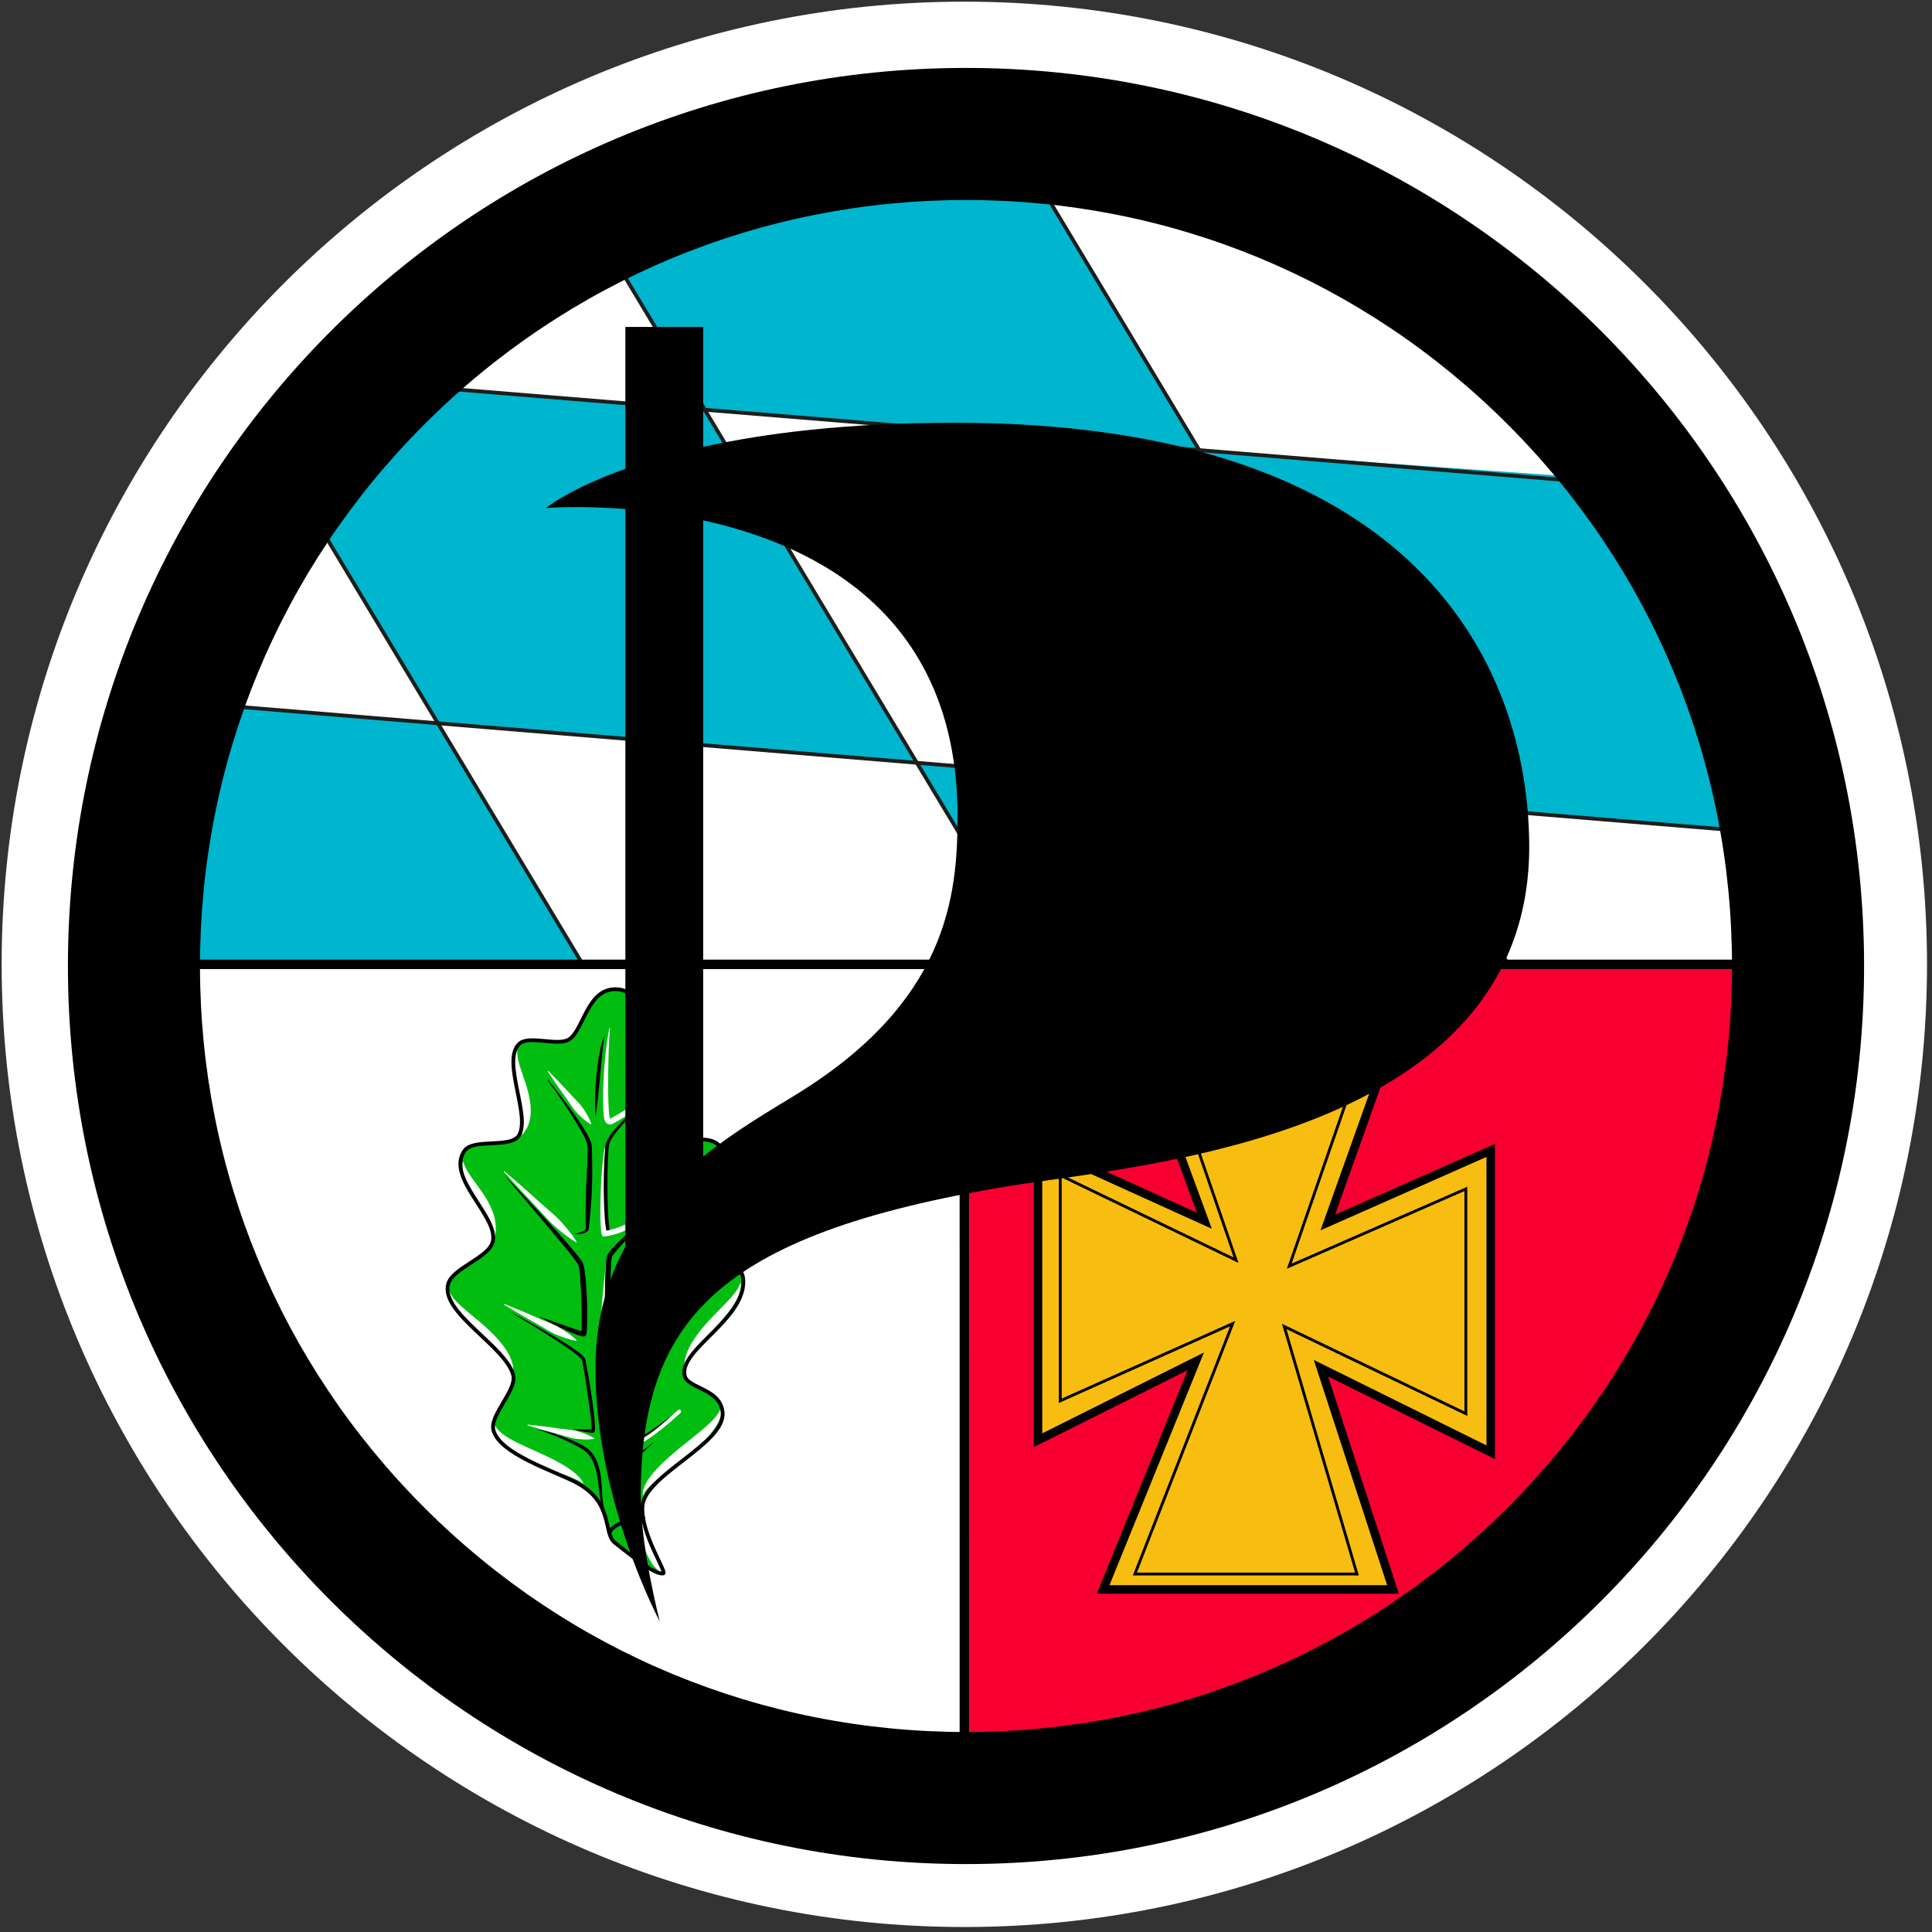 <?xml version="1.0" encoding="utf-8"?>
<!-- Generator: Adobe Illustrator 15.1.0, SVG Export Plug-In . SVG Version: 6.00 Build 0)  -->
<!DOCTYPE svg PUBLIC "-//W3C//DTD SVG 1.1//EN" "http://www.w3.org/Graphics/SVG/1.1/DTD/svg11.dtd">
<svg version="1.1" xmlns="http://www.w3.org/2000/svg" xmlns:xlink="http://www.w3.org/1999/xlink" x="0px" y="0px" width="512px"
	 height="512px" viewBox="-128 -128 512 512" enable-background="new -128 -128 512 512" xml:space="preserve">
<rect x="-128" y="-128" width="512" height="512" fill="#333333" stroke="none"/>
<g id="Layer_4">
	<path fill="#FFFFFF" d="M-127.559,127.559c0-140.898,114.22-255.118,255.122-255.118c140.893,0,255.114,114.22,255.114,255.118
		c0,140.903-114.221,255.12-255.114,255.12C-13.339,382.677-127.559,268.462-127.559,127.559z"/>
</g>
<g id="Rauten">
	<polygon fill="#00B5CE" points="-85.547,57.604 -11.953,63.676 26.436,127.578 -102.819,127.578 	"/>
	<polygon fill="#00B5CE" points="-32.349,-26.853 58.772,-19.411 114.978,74.151 -11.953,63.676 -51.035,-1.377 	"/>
	<polygon fill="#00B5CE" points="189.82,-8.708 58.772,-19.411 27.927,-70.756 142.442,-87.576 	"/>
	<polygon fill="#00B5CE" points="246.101,84.97 189.82,-8.708 320.797,0.553 347.058,93.303 	"/>
	<polygon fill="#00B5CE" points="114.978,74.151 246.101,84.97 271.696,127.578 147.074,127.578 	"/>
	<path id="Vertikal_6_1_" fill="#00B5CE" stroke="#1D1D1B" d="M266.65-89.573"/>
	<line id="Vertikal_5" fill="#00B5CE" stroke="#1D1D1B" x1="142.442" y1="-87.576" x2="271.696" y2="127.578"/>
	<line id="Vertikal_4" fill="#00B5CE" stroke="#1D1D1B" x1="29.207" y1="-68.625" x2="147.074" y2="127.578"/>
	<line id="Vertikal_3_2_" fill="#00B5CE" stroke="#1D1D1B" x1="-57.306" y1="-11.816" x2="26.436" y2="127.578"/>
	<path id="Vertikal_2_2_" fill="#00B5CE" stroke="#1D1D1B" d="M-102.819,127.578"/>
	<path id="Vertikal_2_1_" fill="#00B5CE" stroke="#1D1D1B" d="M-232.074-87.576"/>
	<path id="Vertikal_1_2_" fill="#00B5CE" stroke="#1D1D1B" d="M-223.447,131.498"/>
	<path id="Vertikal_1_1_" fill="#00B5CE" stroke="#1D1D1B" d="M-342.226-66.216"/>
	<line id="Horizontal2" fill="#00B5CE" stroke="#1D1D1B" x1="-80.473" y1="58.022" x2="347.058" y2="93.303"/>
	<line id="Horizontal1_2_" fill="#00B5CE" stroke="#1D1D1B" x1="-39.336" y1="-27.423" x2="309.576" y2="1.071"/>
</g>
<g id="Ulrichskreuz">
	<path fill="#F70031" d="M344,127.56c0,0-32.936,128.995-63.5,158.94C251.321,315.087,127.557,344,127.557,344l0.007-216.422"/>
	<polygon fill="#F7BD10" stroke="#000000" stroke-width="2.25" points="169.801,137.333 244.789,137.333 223.885,195.96 
		267.06,176.872 267.06,256.86 222.066,234.59 241.155,293.217 164.348,293.217 188.89,232.771 147.078,253.68 147.078,175.51 
		191.162,195.506 	"/>
	<polygon fill="none" stroke="#000000" stroke-width="0.75" points="177.982,143.24 235.928,143.24 213.659,207.55 260.469,187.074 
		260.469,246.635 212.333,223.529 231.609,289.128 172.755,289.128 198.662,222.774 152.984,243.226 152.984,183.463 
		199.567,205.958 	"/>
</g>
<g id="Layer_6">
	<path id="Hintergrund" fill="#00BD10" d="M47.706,288.966c1.146-0.167-6-10.484-5.5-17.834c0.561-8.231,21.883-16.524,21.25-24.75
		c-0.5-6.5-9.414-6.365-10.084-9.916c-1.297-6.885,15.584-14.584,15.584-24.834c0-8-13.207-3.976-14.916-8.333
		c-3.271-8.333,10.5-13,10.34-22.106c-0.203-11.561-11.193-4.891-13.34-8.394c-3.168-5.167,7.508-13.346,6-18.334
		c-2.168-7.166-9.09-2.979-12.889-5.999c-4.611-3.667-1.192-14.303-9.111-14.334c-7.5-0.03-8.414,10.928-12.334,13.333
		c-2.984,1.832-10.638-1.256-13.166,1.167c-4.663,4.467,3,18.834,0,24.167c-2.072,3.683-12.079,0.704-14.5,4.167
		c-5,7.149,8.875,17.174,7.535,23.921c-0.873,4.404-10.748,7.074-11.869,11.422c-1.967,7.628,15.269,16.449,17.25,24.073
		c1.037,3.987-6.258,10.589-5.25,14.584c1.587,6.293,16.133,10.84,21.879,13.855c10.121,5.312,7.124,13.488,10.287,15.978
		C39.877,284.736,45.456,289.293,47.706,288.966z"/>
	<g>
		<path fill="#FFFFFF" d="M42.419,268.518c-0.16-0.677-0.037-1.436,0.191-2.113c0.228-0.688,0.572-1.322,0.934-1.934
			c0.765-1.195,1.649-2.286,2.595-3.292c1.895-2.012,3.96-3.773,6.03-5.473c2.071-1.699,4.176-3.31,6.168-5
			c0.986-0.851,1.971-1.702,2.824-2.662c0.865-0.949,1.631-1.984,1.986-3.324c0.329,1.382-0.156,2.873-0.764,4.144
			c-0.654,1.272-1.47,2.438-2.37,3.502c-1.807,2.127-3.856,3.953-5.946,5.663c-2.092,1.711-4.252,3.289-6.348,4.89
			c-1.042,0.807-2.095,1.596-3.04,2.479C43.733,266.277,42.802,267.189,42.419,268.518z"/>
	</g>
	<g>
		<path fill="#FFFFFF" d="M53.401,234.314c-0.123-1.176,0.14-2.382,0.519-3.515c0.406-1.128,0.944-2.201,1.569-3.204
			c1.243-2.015,2.734-3.814,4.283-5.507c1.543-1.7,3.176-3.275,4.718-4.89c0.761-0.813,1.528-1.618,2.192-2.492
			c0.679-0.867,1.279-1.787,1.57-2.924c0.275,1.169-0.069,2.423-0.503,3.531c-0.468,1.112-1.073,2.145-1.742,3.11
			c-1.337,1.937-2.855,3.678-4.392,5.352c-1.533,1.68-3.104,3.283-4.556,4.963C55.628,230.436,54.243,232.135,53.401,234.314z"/>
	</g>
	<g>
		<path fill="#FFFFFF" d="M53.401,201.148c-0.532-2.053-0.1-4.304,0.691-6.27c0.807-1.986,1.969-3.76,3.205-5.4
			c1.24-1.643,2.585-3.148,3.85-4.663c1.246-1.532,2.508-2.993,3.078-5.001c0.278,1.027,0.115,2.154-0.174,3.188
			c-0.32,1.03-0.764,2.011-1.282,2.925c-1.039,1.829-2.272,3.466-3.479,5.062s-2.412,3.144-3.451,4.779
			C54.79,197.402,53.927,199.122,53.401,201.148z"/>
	</g>
	<g>
		<path fill="#FFFFFF" d="M49.753,170.648c-0.525-1.545-0.525-3.254-0.127-4.885c0.405-1.633,1.236-3.133,2.183-4.419
			c0.946-1.297,2-2.396,2.912-3.517c0.926-1.115,1.679-2.291,2.201-3.845c0.555,1.557,0.192,3.396-0.53,4.881
			c-0.727,1.505-1.693,2.759-2.567,3.958c-0.882,1.199-1.696,2.354-2.362,3.625C50.778,167.715,50.271,169.104,49.753,170.648z"/>
	</g>
	<g>
		<path fill="#FFFFFF" d="M37.919,135.481c1.086,0.83,1.871,1.956,2.453,3.169c0.574,1.217,0.898,2.529,1.123,3.75
			c0.232,1.23,0.376,2.333,0.744,3.336c0.345,1.021,1.021,1.988,1.848,3.078c-1.343-0.178-2.653-0.906-3.553-2.1
			c-0.9-1.197-1.266-2.617-1.496-3.855c-0.229-1.26-0.355-2.437-0.537-3.629L37.919,135.481z"/>
	</g>
	<g>
		<path fill="#FFFFFF" d="M8.003,234.981c-1.047-2.075-2.583-3.621-4.168-5.158c-1.602-1.519-3.316-2.947-5-4.456
			c-1.688-1.504-3.365-3.075-4.881-4.859c-0.758-0.891-1.459-1.854-2.03-2.91c-0.538-1.056-0.998-2.266-0.837-3.449
			c0.4,1.097,1.082,1.949,1.839,2.74c0.743,0.8,1.582,1.52,2.417,2.248c1.686,1.443,3.459,2.838,5.156,4.366
			c1.701,1.52,3.357,3.154,4.787,5.027c0.717,0.931,1.354,1.942,1.865,3.021C7.637,232.636,8.011,233.805,8.003,234.981z"/>
	</g>
	<g>
		<path fill="#FFFFFF" d="M26.651,265.226c-0.992-0.745-2.05-1.222-3.146-1.663c-1.08-0.458-2.202-0.837-3.314-1.25
			c-2.229-0.814-4.482-1.646-6.7-2.652c-2.213-1.007-4.411-2.169-6.413-3.724c-0.998-0.776-1.926-1.685-2.699-2.728
			c-0.743-1.053-1.332-2.306-1.309-3.571c0.629,1.079,1.441,1.881,2.369,2.549c0.9,0.688,1.91,1.235,2.926,1.772
			c2.044,1.061,4.202,1.981,6.365,2.97c2.164,0.986,4.353,2.012,6.473,3.262c1.059,0.623,2.088,1.33,3.065,2.121
			C25.208,263.129,26.173,264.05,26.651,265.226z"/>
	</g>
	<g>
		<path fill="#FFFFFF" d="M3.069,199.814c-0.522-1.83-1.168-3.451-1.998-4.992c-0.813-1.544-1.768-3.012-2.738-4.527
			c-0.967-1.516-1.965-3.079-2.753-4.824c-0.761-1.715-1.36-3.775-0.827-5.656c0.54,1.824,1.503,3.237,2.535,4.685
			c1.033,1.438,2.149,2.874,3.151,4.45c1.002,1.568,1.905,3.282,2.451,5.147C3.429,195.953,3.597,197.974,3.069,199.814z"/>
	</g>
	<g>
		<path fill="#FFFFFF" d="M10.087,172.939c1.332-3.809,0.365-7.279-0.564-10.968c-0.473-1.84-0.984-3.729-1.262-5.724
			c-0.137-0.996-0.189-2.026-0.113-3.059c0.103-1.025,0.345-2.086,0.939-2.917c-0.119,1.999,0.505,3.729,1.09,5.534
			c0.604,1.793,1.273,3.614,1.766,5.541c0.492,1.918,0.838,3.963,0.668,6.057C12.448,169.475,11.636,171.617,10.087,172.939z"/>
	</g>
	<g>
		<path fill="#FFFFFF" d="M38.095,275.454c0.506-0.594,1.398-1.066,2.417-0.824c0.983,0.269,1.68,0.972,2.191,1.639
			c1.015,1.38,1.584,2.85,2.103,4.284c0.508,1.438,0.902,2.87,1.33,4.271c0.432,1.408,0.842,2.766,1.617,4.158
			c-1.518-0.631-2.596-2.016-3.412-3.354c-0.814-1.373-1.395-2.822-1.895-4.247c-0.503-1.419-0.9-2.853-1.422-4.102
			c-0.27-0.612-0.549-1.186-0.982-1.521C39.632,275.375,38.894,275.319,38.095,275.454z"/>
	</g>
	<g>
		<path fill="#FFFFFF" d="M11.899,249.54c1.496,0.144,2.98,0.34,4.471,0.509l4.451,0.607c1.48,0.215,2.996,0.261,4.43,0.704
			c1.437,0.433,2.857,0.942,4.209,1.783c0.051,0.031,0.066,0.097,0.035,0.146c-0.018,0.027-0.045,0.045-0.074,0.049
			c-1.574,0.24-3.081,0.149-4.572-0.019c-1.492-0.157-2.903-0.712-4.35-1.098l-4.33-1.194c-1.436-0.432-2.879-0.836-4.31-1.293
			c-0.054-0.017-0.082-0.073-0.065-0.126C11.809,249.563,11.854,249.535,11.899,249.54z"/>
	</g>
	<path fill="none" stroke="#FFFFFF" stroke-linecap="round" d="M33.54,235.21c-0.475,4.5-0.086,8.385,0.244,11.125
		c0.615,5.104,1.188,7.125,4.844,8.44c2.97,1.068,13.375-8.714,13.375-8.714"/>
	<g>
		<path fill="#FFFFFF" d="M32.748,207.441c0.133,2.035,0.106,4.043,0.202,6.063c0.018,2.012,0.034,4.021,0.012,6.019
			c0.021,2-0.063,3.993-0.018,5.958c0.018,0.974,0.004,1.965,0.082,2.843c0.019,0.215,0.045,0.424,0.074,0.566
			c0.011,0.056,0.033,0.132,0.016,0.066l-0.035-0.085l-0.037-0.065c-0.017-0.03-0.059-0.102-0.095-0.146
			c-0.051-0.064-0.053-0.067-0.153-0.172c-0.096-0.095-0.209-0.179-0.328-0.243c-0.112-0.065-0.358-0.171-0.557-0.192
			c-0.052-0.008-0.104-0.013-0.155-0.015c-0.063-0.003-0.143-0.002-0.097-0.002h0.023c0.548-0.004,0.883-0.028,1.35-0.071
			c1.769-0.128,3.537-0.637,5.256-1.341c1.741-0.672,3.395-1.63,5.044-2.633c1.626-1.04,3.227-2.179,4.775-3.409
			c1.604-1.179,3.071-2.529,4.596-3.868l0.017-0.016c0.041-0.036,0.104-0.032,0.141,0.009c0.031,0.036,0.031,0.09,0.003,0.126
			c-2.481,3.175-5.364,6.031-8.607,8.431c-3.238,2.361-6.966,4.292-11.044,4.692c-0.505,0.043-1.025,0.06-1.521,0.054
			c-0.006,0.005-0.135-0.008-0.187-0.043c-0.056-0.036-0.104-0.081-0.126-0.117c-0.061-0.08-0.086-0.15-0.11-0.219
			c-0.05-0.138-0.073-0.267-0.099-0.397c-0.044-0.259-0.068-0.513-0.085-0.768c-0.063-1.015-0.048-2.021-0.022-3.028
			c0.058-2.012,0.184-4.018,0.328-6.022c0.303-4.007,0.662-8.009,1.16-11.998c0.007-0.055,0.057-0.093,0.11-0.086
			c0.048,0.006,0.083,0.045,0.087,0.092L32.748,207.441z"/>
	</g>
	<g>
		<path fill="#FFFFFF" d="M32.409,176.314c-0.139,2.002-0.166,3.998-0.127,6.002c-0.007,1.998-0.014,3.995,0.04,5.99
			c0.072,1.995,0.082,3.987,0.172,5.962c0.054,0.985,0.093,1.971,0.175,2.924c0.043,0.47,0.097,0.948,0.176,1.337
			c0.021,0.091,0.043,0.181,0.06,0.229c0.009,0.029,0.015,0.042,0.011,0.028c-0.016-0.021-0.005-0.051-0.156-0.221
			c-0.018-0.016-0.091-0.092-0.186-0.156c-0.105-0.067-0.15-0.088-0.322-0.149c-0.152-0.05-0.334-0.062-0.479-0.041l0.047-0.006
			l0.187-0.022l0.362-0.047c1.781-0.246,3.609-0.798,5.304-1.618c1.731-0.771,3.345-1.824,4.937-2.937
			c1.588-1.122,3.09-2.4,4.506-3.778c1.481-1.322,2.828-2.792,4.179-4.287l0.01-0.011c0.028-0.03,0.075-0.033,0.104-0.006
			c0.028,0.025,0.033,0.066,0.013,0.097c-2.242,3.338-4.947,6.366-8.063,8.915c-3.113,2.515-6.769,4.565-10.814,5.104l-0.375,0.043
			l-0.187,0.021c-0.019,0.002-0.067,0.012-0.15-0.007c-0.058-0.019-0.112-0.059-0.14-0.091c-0.206-0.274-0.223-0.52-0.286-0.773
			c-0.095-0.504-0.142-1.007-0.182-1.51c-0.073-1.005-0.103-2.01-0.117-3.014c-0.026-2.009,0.011-4.016,0.079-6.021
			c0.071-2.006,0.177-4.011,0.33-6.012c0.169-1.999,0.326-4.005,0.748-5.978c0.01-0.04,0.049-0.065,0.089-0.057
			c0.037,0.008,0.062,0.041,0.06,0.078L32.409,176.314z"/>
	</g>
	<g>
		<path fill="#FFFFFF" d="M33.661,144.489c-0.324,3.599-0.394,7.222-0.468,10.836c-0.046,3.615-0.078,7.239,0.136,10.843
			c0.031,0.449,0.068,0.898,0.125,1.342c0.031,0.221,0.064,0.441,0.113,0.653c0.048,0.205,0.146,0.464,0.15,0.32
			c0.793-0.438,1.574-0.882,2.351-1.345c1.546-0.932,3.052-1.932,4.513-2.992c2.916-2.129,5.697-4.462,8.215-7.049
			c0.029-0.03,0.076-0.031,0.105-0.002c0.027,0.025,0.03,0.066,0.01,0.096l-0.005,0.008c-2.095,3.031-4.698,5.674-7.56,7.994
			c-0.722,0.572-1.456,1.131-2.201,1.676c-0.754,0.534-1.533,1.032-2.314,1.527c-0.777,0.482-1.607,0.98-2.398,1.385l-0.125,0.065
			c-0.402,0.194-0.867,0.203-1.275-0.005c-0.236-0.125-0.241-0.158-0.348-0.248c-0.074-0.066-0.181-0.194-0.199-0.229
			c-0.06-0.086-0.127-0.203-0.16-0.277c-0.123-0.273-0.152-0.428-0.191-0.587c-0.068-0.304-0.101-0.554-0.133-0.806
			c-0.057-0.495-0.09-0.965-0.117-1.434c-0.17-3.71-0.002-7.322,0.232-10.957c0.283-3.623,0.643-7.252,1.396-10.831l0.001-0.007
			c0.009-0.04,0.049-0.066,0.09-0.058C33.64,144.418,33.665,144.452,33.661,144.489z"/>
	</g>
	<g>
		<path fill="#FFFFFF" d="M5.673,217.559c1.665,0.656,3.307,1.36,4.961,2.038l4.915,2.128c1.633,0.721,3.343,1.287,4.87,2.217
			c1.534,0.919,3.032,1.909,4.379,3.2c0.041,0.04,0.043,0.106,0.003,0.148c-0.024,0.025-0.06,0.036-0.093,0.031
			c-1.841-0.306-3.53-0.913-5.184-1.592c-1.66-0.667-3.138-1.698-4.692-2.574l-4.647-2.664c-1.533-0.919-3.079-1.812-4.602-2.753
			c-0.047-0.029-0.062-0.092-0.032-0.139C5.577,217.558,5.628,217.542,5.673,217.559z"/>
	</g>
	<g>
		<path fill="#FFFFFF" d="M5.698,182.41c1.705,1.441,3.373,2.921,5.061,4.38l4.99,4.452c1.654,1.494,3.43,2.863,4.921,4.523
			c1.5,1.652,2.944,3.36,4.153,5.312c0.029,0.048,0.015,0.111-0.033,0.142c-0.034,0.021-0.075,0.02-0.107,0.001
			c-1.979-1.16-3.722-2.563-5.409-4.022c-1.696-1.45-3.108-3.192-4.642-4.81l-4.572-4.882c-1.5-1.651-3.02-3.283-4.502-4.953
			c-0.036-0.041-0.033-0.104,0.009-0.141C5.604,182.378,5.66,182.378,5.698,182.41z"/>
	</g>
	<g>
		<path fill="#FFFFFF" d="M17.331,155.835c1.071,1.065,2.102,2.165,3.154,3.246l3.076,3.31c1.016,1.111,2.164,2.113,2.998,3.371
			c0.844,1.252,1.626,2.553,2.146,4.066c0.019,0.056-0.012,0.116-0.066,0.135c-0.031,0.011-0.063,0.006-0.09-0.009
			c-1.375-0.817-2.489-1.849-3.541-2.931c-1.063-1.073-1.809-2.403-2.689-3.625l-2.611-3.688c-0.843-1.25-1.709-2.482-2.533-3.75
			c-0.029-0.047-0.017-0.109,0.029-0.139C17.245,155.795,17.298,155.803,17.331,155.835z"/>
	</g>
	<g>
		<path fill="#FFFFFF" d="M38.686,262.037c-0.112,1.017,0.015,2.051,0.128,3.076c0.133,1.025,0.314,2.046,0.523,3.06
			c0.188,1.019,0.404,2.033,0.651,3.04c0.26,1.001,0.507,2.013,0.856,2.979c0.018,0.049-0.008,0.102-0.056,0.119
			c-0.029,0.011-0.06,0.006-0.084-0.011l-0.044-0.03c-1.055-0.729-1.698-1.696-2.211-2.661c-0.529-0.971-0.861-1.998-1.076-3.052
			c-0.203-1.055-0.282-2.144-0.144-3.26c0.132-1.091,0.394-2.308,1.257-3.289l0.037-0.042c0.033-0.038,0.092-0.042,0.131-0.008
			C38.678,261.978,38.688,262.008,38.686,262.037z"/>
	</g>
	<g>
		<path d="M45.628,253.897c-1.494,1.318-3.004,2.637-4.295,4.126c-0.635,0.756-1.256,1.515-1.507,2.4
			c-0.272,0.891-0.321,1.854-0.267,2.809c0.12,1.918,0.622,3.822,1.236,5.673c0.625,1.844,1.391,3.682,2.249,5.394l-1.813,0.844
			c-0.771-1.925-1.385-3.837-1.88-5.819c-0.478-1.975-0.841-4.002-0.8-6.076c0.027-1.032,0.163-2.088,0.559-3.081
			c0.394-1.022,1.152-1.787,1.852-2.49C42.413,256.266,44.027,255.086,45.628,253.897z"/>
	</g>
	<g>
		<path d="M14.253,250.772c3.112,0.559,6.133,1.566,9.056,2.799c0.729,0.313,1.458,0.634,2.168,0.993
			c0.699,0.364,1.429,0.704,2.114,1.224c1.352,1.014,2.28,2.499,2.826,4.035c1.113,3.112,0.998,6.354,1.262,9.447
			c0.085,0.773,0.173,1.54,0.398,2.279c0.251,0.753,0.461,1.518,0.646,2.286c0.371,1.537,0.641,3.095,0.816,4.661
			c-0.274-1.552-0.632-3.087-1.06-4.598c-0.218-0.754-0.46-1.5-0.74-2.23c-0.321-0.741-0.51-1.536-0.638-2.321
			c-0.522-3.136-0.581-6.319-1.617-9.185c-0.513-1.419-1.313-2.718-2.471-3.64c-0.552-0.462-1.248-0.821-1.934-1.199
			c-0.688-0.369-1.377-0.738-2.08-1.08c-1.402-0.691-2.846-1.308-4.305-1.888C17.242,251.764,15.762,251.232,14.253,250.772z"/>
	</g>
	<g>
		<path d="M47.128,223.647c-1.734,1.224-3.463,2.45-5.123,3.762c-1.658,1.299-3.331,2.625-4.703,4.172
			c-0.334,0.388-0.648,0.794-0.859,1.216c-0.252,0.481-0.428,0.915-0.615,1.406c-0.351,0.961-0.582,1.972-0.727,2.997
			c-0.292,2.053-0.268,4.155-0.115,6.246c0.084,1.046,0.168,2.095,0.286,3.144l0.179,1.576c0.055,0.523,0.146,0.996,0.275,1.499
			c0.26,0.98,0.634,1.954,1.192,2.758c0.278,0.396,0.614,0.746,0.993,0.946c0.365,0.198,0.819,0.236,1.302,0.178
			c0.966-0.125,1.939-0.547,2.864-1.013c0.928-0.475,1.824-1.026,2.701-1.611c1.77-1.146,3.448-2.443,5.1-3.775
			c-1.496,1.508-3.115,2.891-4.811,4.188c-0.859,0.632-1.746,1.234-2.684,1.769c-0.941,0.523-1.92,1.02-3.058,1.226
			c-0.556,0.091-1.221,0.104-1.802-0.204c-0.566-0.291-0.98-0.735-1.316-1.194c-0.666-0.934-1.072-1.971-1.373-3.028
			c-0.145-0.521-0.261-1.091-0.322-1.622l-0.201-1.58c-0.125-1.058-0.256-2.119-0.313-3.189c-0.125-2.136-0.123-4.301,0.211-6.446
			c0.168-1.07,0.425-2.137,0.816-3.162c0.189-0.498,0.433-1.043,0.697-1.486c0.288-0.517,0.652-0.938,1.024-1.337
			C39.834,228.025,43.47,225.797,47.128,223.647z"/>
	</g>
	<g>
		<path d="M48.003,190.481l-5.786,5.796c-1.928,1.926-3.862,3.851-5.688,5.852c-0.455,0.501-0.904,1.006-1.328,1.521
			c-0.214,0.256-0.418,0.518-0.611,0.773c-0.178,0.233-0.393,0.57-0.434,0.68c-0.131,0.477-0.172,1.223-0.215,1.868
			c-0.038,0.67-0.063,1.346-0.08,2.023c-0.072,2.71-0.098,5.434-0.074,8.153c0.005,2.719,0.028,5.448,0.153,8.144l0.059,1
			c0.023,0.314,0.06,0.689,0.106,0.887c0.002,0.012,0.004,0.021,0,0.006l-0.042-0.073c-0.024-0.037-0.054-0.07-0.087-0.097
			c-0.098-0.115-0.369-0.214-0.549-0.162l0.063-0.01l0.254-0.04c0.174-0.024,0.326-0.057,0.479-0.088
			c0.305-0.058,0.632-0.141,0.946-0.226c1.268-0.35,2.521-0.827,3.754-1.357c2.464-1.078,4.837-2.407,7.135-3.85
			c2.325-1.408,4.551-2.979,6.726-4.634c-3.96,3.772-8.433,7.03-13.374,9.527c-1.24,0.617-2.521,1.176-3.879,1.576
			c-0.342,0.102-0.674,0.195-1.037,0.275c-0.181,0.041-0.361,0.082-0.524,0.109l-0.251,0.046l-0.063,0.012
			c-0.2,0.045-0.491-0.062-0.608-0.186c-0.045-0.044-0.087-0.096-0.123-0.149c-0.088-0.143-0.062-0.121-0.094-0.189
			c-0.021-0.054-0.03-0.086-0.039-0.115c-0.119-0.466-0.137-0.773-0.18-1.138l-0.089-1.041c-0.17-2.754-0.21-5.484-0.233-8.223
			c0.011-2.736,0.031-5.471,0.168-8.215c0.036-0.686,0.078-1.372,0.137-2.063c0.076-0.71,0.088-1.342,0.331-2.18
			c0.224-0.522,0.43-0.733,0.657-1.046c0.222-0.285,0.457-0.545,0.691-0.805c0.471-0.516,0.953-1.008,1.44-1.494
			C39.624,197.491,43.753,193.922,48.003,190.481z"/>
	</g>
	<g>
		<path d="M46.753,160.558c-2.658,2.368-5.254,4.804-7.744,7.33c-1.24,1.267-2.45,2.565-3.544,3.942
			c-0.544,0.688-1.063,1.396-1.483,2.139c-0.212,0.369-0.398,0.749-0.516,1.124c-0.094,0.344-0.141,0.807-0.184,1.231
			c-0.272,3.506-0.303,7.076-0.293,10.618c0.028,3.541,0.073,7.116,0.51,10.586l0.057,0.45l-0.883,0.139l-0.07-0.448
			c-0.287-1.796-0.397-3.58-0.48-5.367c-0.079-1.785-0.123-3.57-0.129-5.354c0.012-3.572,0.046-7.13,0.405-10.715
			c0.059-0.457,0.095-0.887,0.243-1.399c0.158-0.472,0.375-0.892,0.615-1.288c0.484-0.791,1.045-1.503,1.627-2.191
			c1.168-1.373,2.432-2.641,3.722-3.875C41.195,165.02,43.934,162.732,46.753,160.558z"/>
	</g>
	<g>
		<path d="M32.253,146.272c-0.377,1.806-0.512,3.63-0.711,5.449l-0.502,5.472c-0.346,3.648-0.676,7.302-1.24,10.954
			c-0.226-3.69-0.075-7.375,0.245-11.046c0.18-1.834,0.396-3.668,0.728-5.486C31.103,149.803,31.503,147.971,32.253,146.272z"/>
	</g>
	<g>
		<path d="M17.313,158.227c2.417,3.009,4.77,6.068,7.009,9.223c1.104,1.59,2.184,3.196,3.154,4.895
			c0.241,0.427,0.475,0.859,0.691,1.308c0.214,0.476,0.424,0.854,0.566,1.483c0.15,1.055,0.148,1.99,0.178,2.973
			c0.067,3.878,0.079,7.739-0.173,11.593c-0.134,1.925-0.274,3.85-0.485,5.771l-0.158,1.44l-0.083,0.752
			c-0.038,0.353-0.323,0.675-0.554,0.813c-0.494,0.305-0.989,0.403-1.479,0.494c-0.49,0.084-0.979,0.118-1.47,0.114
			c-0.042,0-0.075-0.034-0.075-0.075c0.001-0.035,0.029-0.065,0.062-0.073c0.907-0.226,1.923-0.47,2.547-1.005
			c0.147-0.147,0.204-0.23,0.198-0.37l-0.012-0.691l-0.021-1.448c-0.028-1.93,0.005-3.857,0.03-5.783
			c0.056-3.851,0.377-7.696,0.473-11.53c0.012-0.943,0.037-1.941-0.053-2.801c-0.05-0.316-0.256-0.82-0.429-1.225
			c-0.187-0.428-0.395-0.852-0.612-1.273c-0.877-1.686-1.887-3.324-2.921-4.941c-2.06-3.248-4.249-6.424-6.504-9.549
			c-0.024-0.033-0.017-0.08,0.017-0.105C17.241,158.189,17.287,158.196,17.313,158.227z"/>
	</g>
	<g>
		<path d="M5.628,183.397c3.63,3.73,7.188,7.527,10.711,11.358c1.755,1.922,3.504,3.851,5.215,5.815
			c0.857,0.981,1.709,1.968,2.548,2.973c0.419,0.503,0.835,1.008,1.241,1.529c0.203,0.261,0.402,0.527,0.6,0.804
			c0.193,0.291,0.396,0.533,0.576,0.99c0.248,0.736,0.332,1.372,0.438,2.038c0.097,0.658,0.172,1.313,0.239,1.967
			c0.126,1.308,0.206,2.613,0.277,3.919c0.146,2.611,0.181,5.22,0.144,7.844c-0.011,0.658-0.039,1.313-0.094,1.987l-0.056,0.522
			c-0.013,0.091-0.026,0.184-0.05,0.294c-0.012,0.055-0.026,0.115-0.056,0.203c-0.032,0.072-0.009,0.054-0.095,0.198
			c-0.057,0.073-0.033,0.073-0.17,0.192c-0.083,0.064-0.193,0.117-0.3,0.14c-0.137,0.024-0.21,0.014-0.173,0.016
			c-0.477-0.033-0.779-0.147-1.116-0.244c-1.292-0.413-2.474-0.956-3.675-1.481c-2.379-1.086-4.7-2.275-6.973-3.564
			c2.474,0.837,4.923,1.723,7.367,2.585c1.215,0.436,2.452,0.856,3.649,1.197c0.288,0.075,0.614,0.152,0.79,0.147
			c0.047,0.004-0.016-0.008-0.145,0.011c-0.098,0.018-0.198,0.065-0.271,0.126c-0.119,0.108-0.09,0.087-0.135,0.145
			c-0.061,0.112-0.029,0.052-0.045,0.088c-0.006,0.01,0.001-0.008,0.004-0.033l0.025-0.188l0.033-0.449
			c0.031-0.623,0.031-1.269,0.039-1.911c0.019-2.577-0.081-5.171-0.172-7.755c-0.054-1.292-0.129-2.582-0.226-3.865
			c-0.1-1.257-0.188-2.625-0.483-3.696c-0.046-0.154-0.234-0.443-0.402-0.69c-0.176-0.256-0.361-0.514-0.555-0.769
			c-0.379-0.514-0.775-1.024-1.176-1.531c-0.801-1.015-1.622-2.02-2.449-3.021l-5.004-5.975L5.628,183.397z"/>
	</g>
	<g>
		<path d="M7.003,219.522c3.545,1.853,7.049,3.783,10.5,5.811c1.723,1.021,3.436,2.058,5.119,3.151
			c0.841,0.549,1.676,1.108,2.49,1.714c0.404,0.307,0.81,0.615,1.193,0.977c0.192,0.181,0.381,0.369,0.561,0.613
			c0.045,0.071,0.089,0.127,0.131,0.215c0.022,0.048,0.037,0.072,0.063,0.141l0.033,0.11l0.093,0.393
			c0.773,3.953,1.436,7.887,1.961,11.864c0.235,1.999,0.513,3.961,0.537,6.036c-0.004,0.135-0.008,0.268-0.024,0.415
			c-0.007,0.071-0.021,0.152-0.038,0.237c-0.049,0.105,0.006,0.173-0.236,0.416c-0.032,0.041-0.188,0.111-0.299,0.112
			c-0.108,0.002-0.057-0.002-0.093-0.003l-0.094-0.009l-0.188-0.018l-0.377-0.039c-0.5-0.062-0.995-0.156-1.49-0.238
			c-0.99-0.16-1.974-0.379-2.948-0.648c1.011-0.038,2.015-0.038,3.013,0.001l1.496,0.037l0.37,0.021l0.185,0.009l0.094,0.004
			c-0.006,0,0.078,0.005,0-0.001c-0.084-0.011-0.199,0.066-0.215,0.077c-0.146,0.158-0.068,0.093-0.082,0.081l0.018-0.133
			c0.01-0.101,0.013-0.218,0.014-0.333c-0.047-1.924-0.348-3.93-0.607-5.896c-0.563-3.941-1.109-7.915-1.84-11.815l-0.074-0.337
			c-0.002-0.015-0.008-0.036-0.02-0.07c0.004,0.011-0.012-0.021-0.015-0.028c-0.009-0.026-0.044-0.07-0.063-0.105
			c-0.115-0.16-0.276-0.332-0.447-0.493c-0.344-0.325-0.721-0.642-1.105-0.946c-0.773-0.61-1.584-1.188-2.4-1.755
			c-1.638-1.131-3.315-2.213-5.004-3.278C13.835,223.678,10.425,221.592,7.003,219.522z"/>
	</g>
	<path fill="none" stroke="#000000" d="M33.54,278.497c0-2.496,7.516-5.02,9.109-3.1"/>
	<path fill="none" stroke="#000000" d="M47.753,288.981c1.146-0.167-6-10.484-5.5-17.834c0.561-8.231,21.883-16.524,21.25-24.75
		c-0.5-6.5-9.414-6.365-10.084-9.916c-1.297-6.885,15.584-14.584,15.584-24.834c0-8-13.207-3.976-14.916-8.333
		c-3.271-8.333,10.5-13,10.34-22.106c-0.203-11.561-11.193-4.891-13.34-8.394c-3.168-5.167,7.508-13.345,6-18.333
		c-2.168-7.167-9.09-2.98-12.889-6c-4.611-3.667-1.192-14.303-9.111-14.334c-7.5-0.03-8.414,10.928-12.334,13.334
		c-2.984,1.831-10.638-1.257-13.166,1.166c-4.663,4.467,3,18.834,0,24.167c-2.072,3.683-12.079,0.704-14.5,4.167
		c-5,7.149,8.875,17.174,7.535,23.921c-0.873,4.404-10.748,7.074-11.869,11.422c-1.967,7.628,15.269,16.449,17.25,24.073
		c1.037,3.987-6.258,10.589-5.25,14.584c1.587,6.293,16.133,10.84,21.879,13.855c10.121,5.312,7.124,13.488,10.287,15.978
		C39.924,284.752,45.503,289.309,47.753,288.981z"/>
</g>
<g id="Layer_2">
	
		<line fill="none" stroke="#000000" stroke-width="2.5" stroke-miterlimit="10" x1="-76.533" y1="127.563" x2="331.655" y2="127.563"/>
	
		<line fill="none" stroke="#000000" stroke-width="2.5" stroke-miterlimit="10" x1="127.557" y1="127.56" x2="127.563" y2="331.651"/>
</g>
<g id="Layer_1">
	<g>
		<path d="M128-75c54.223,0,105.201,21.116,143.543,59.457C309.885,22.799,331,73.777,331,128
			c0,54.223-21.115,105.201-59.457,143.543S182.223,331,128,331c-54.223,0-105.201-21.115-143.542-59.457S-75,182.223-75,128
			c0-54.223,21.116-105.201,59.458-143.543C22.799-53.884,73.777-75,128-75 M128-110C-3.443-110-110-3.444-110,128
			c0,131.443,106.557,238,238,238s238-106.557,238-238C366-3.444,259.443-110,128-110L128-110z"/>
	</g>
	<g>
		<g>
			<path d="M124.971-15.968c-28.496,0-50.294,2.78-66.62,6.389v-31.772h-20.62v37.594C22.759,1.574,16.707,6.635,16.707,6.635
				s8.624-0.723,21.024,0.262v195.489c-4.836,8.896-7.936,19.488-7.936,32.283c0,35.291,17.056,67.021,17.056,67.021
				s-5.158-19.838-5.064-33.707c0.305-44.896,18.672-68.742,97.862-81.703c33.925-5.551,138.409-12.691,137.606-90.812
				C276.776,48.294,247.521-15.968,124.971-15.968z M82.935,162.093c-7.008,4.301-15.998,9.496-24.584,16.42V9.908
				c30.8,6.73,67.416,25.796,67.414,78.42C125.767,109.654,122.991,137.505,82.935,162.093z"/>
		</g>
	</g>
</g>
</svg>
